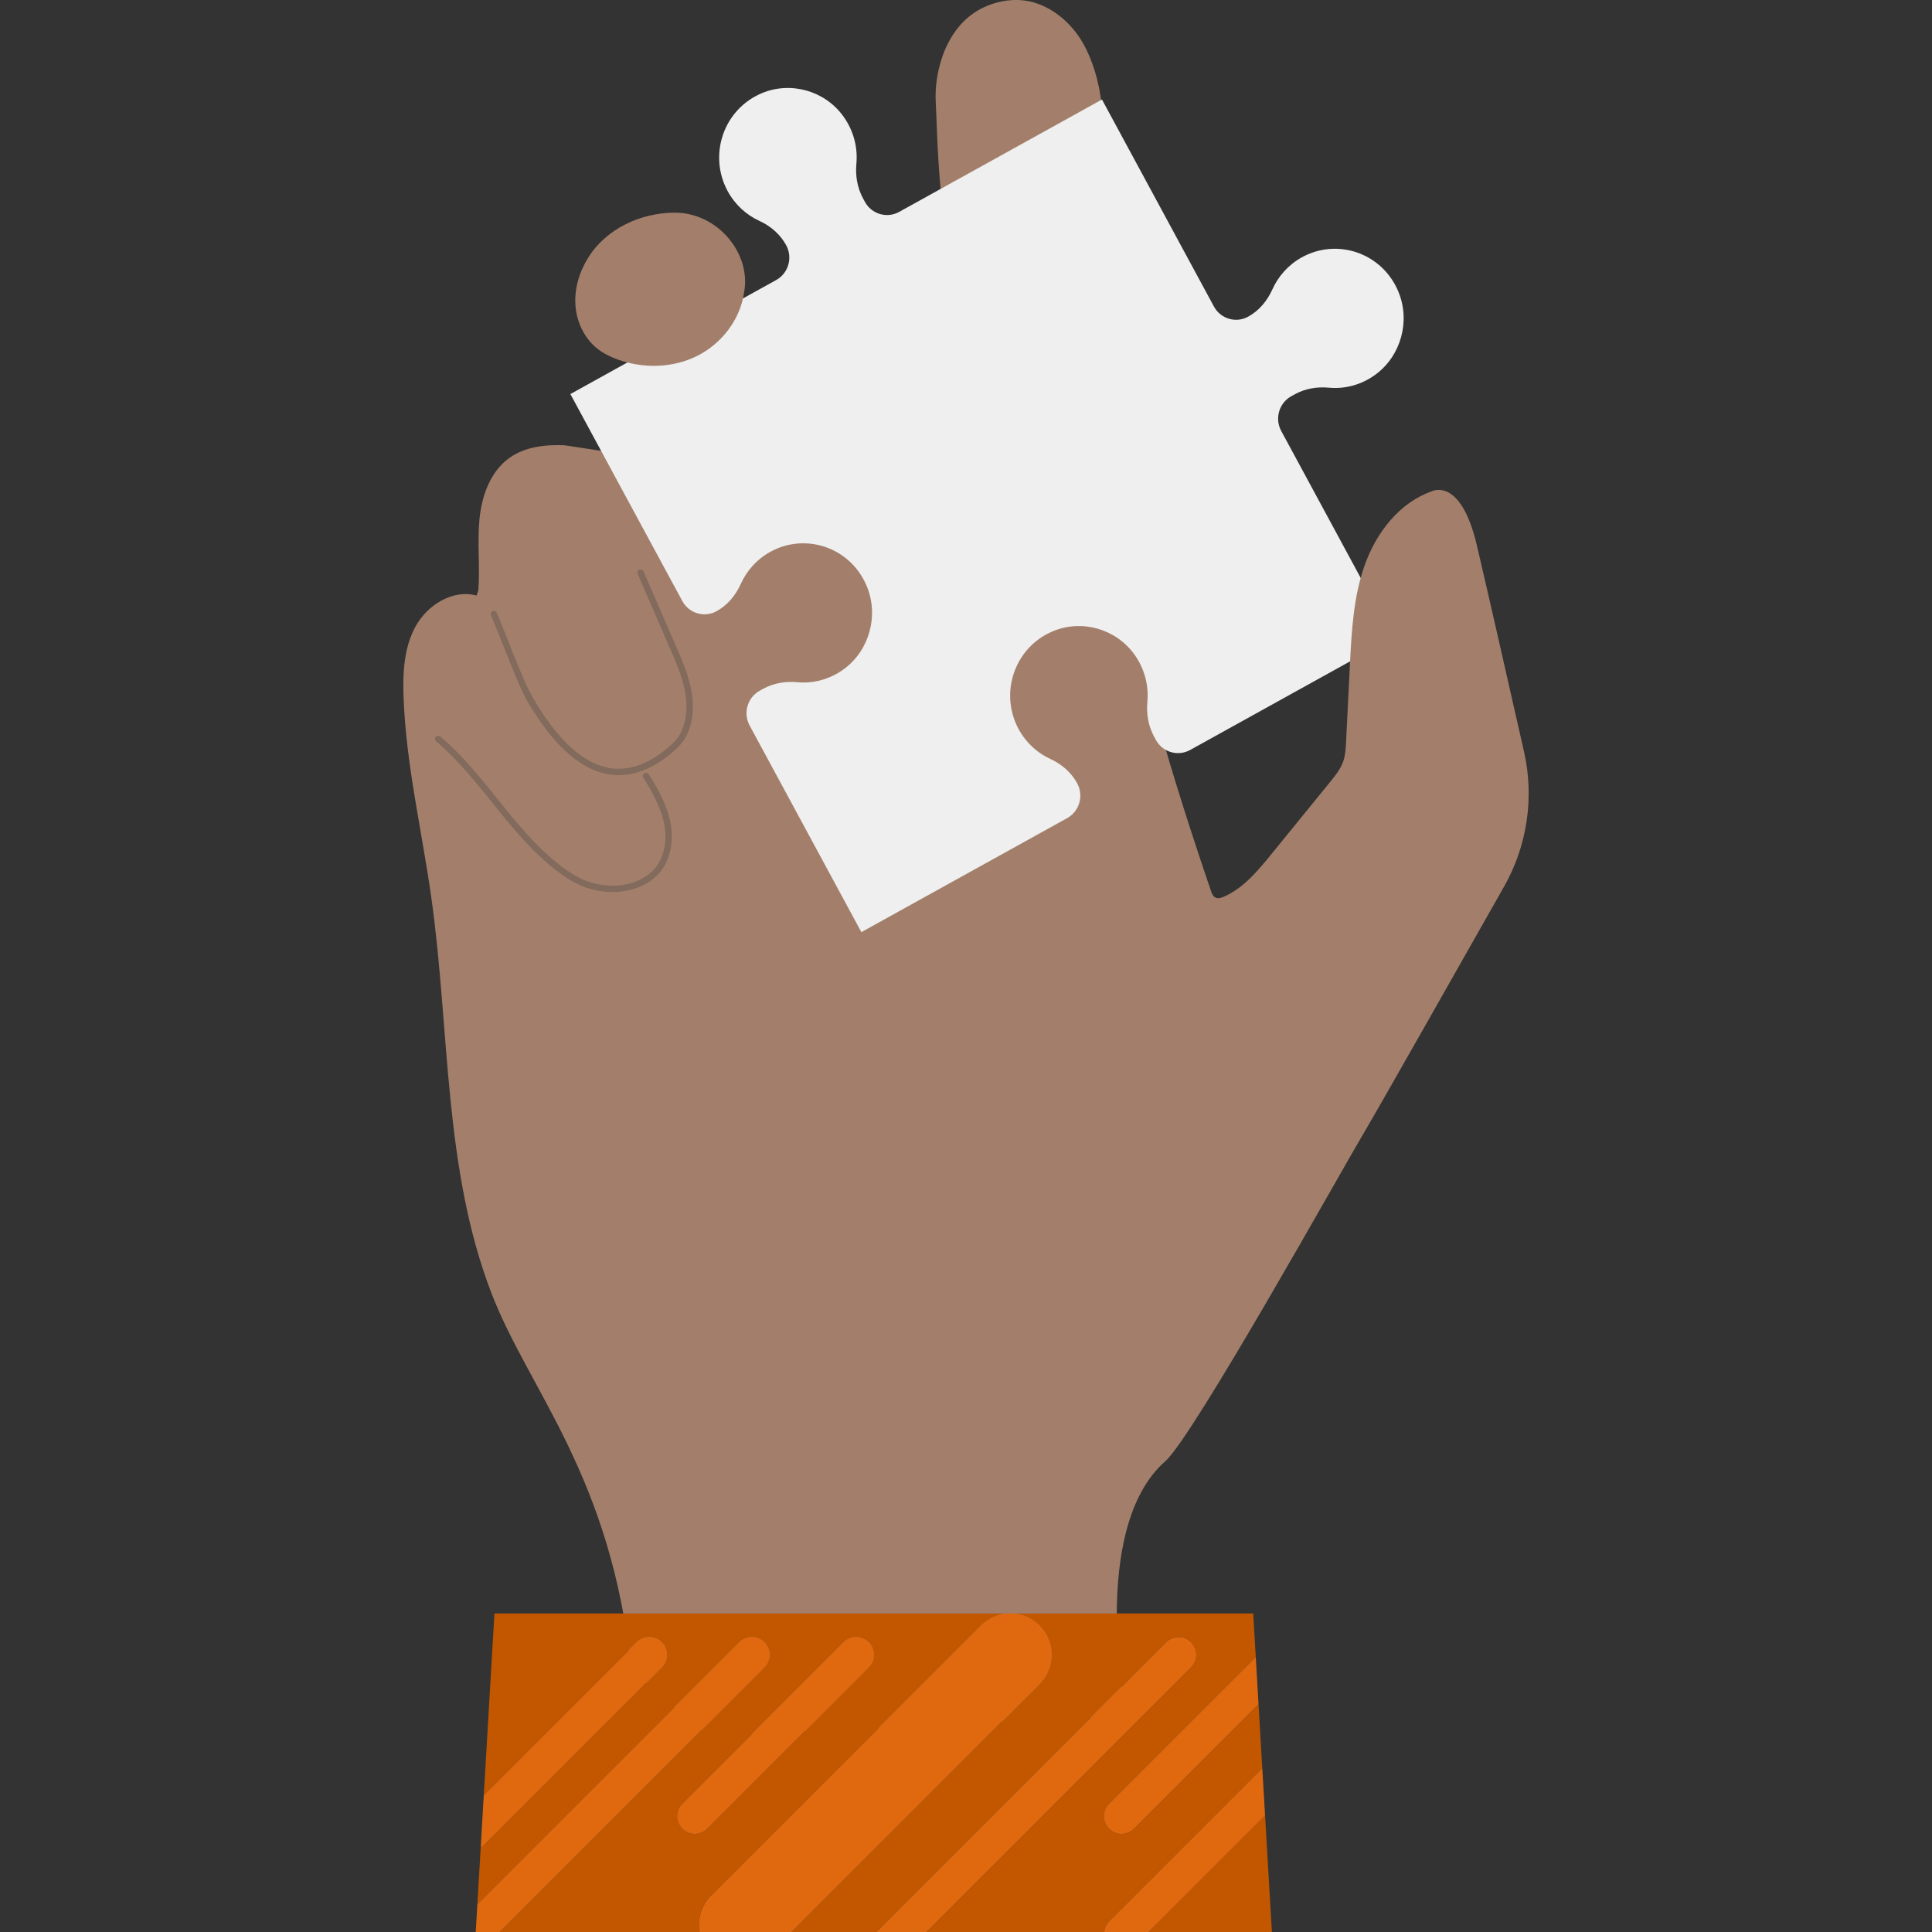 <?xml version="1.0" encoding="UTF-8"?><svg id="a" xmlns="http://www.w3.org/2000/svg" viewBox="0 0 360 360"><rect x="0" y="0" width="360" height="360" fill="#333333" stroke="none"/><path d="M88.805,110.976c-4.414-1.218-9.157,1.725-11.365,5.737-2.208,4.011-2.414,8.802-2.237,13.378,.486,12.54,3.442,24.837,5.183,37.265,3.458,24.676,2.236,50.416,11.21,73.661,7.037,18.227,22.336,34.023,26.071,70.313l14.423,12.097,93.535-157.5s-12.048-34.609-14.33-50.76c-2.282-16.152-66.196-26.119-66.196-26.119l-39.936-6.083c-3.556-.145-7.314,.28-10.217,2.339-3.585,2.543-5.188,7.108-5.608,11.483-.421,4.375,.124,8.794-.201,13.178l-.332,1.014Z" style="fill:#a37f6b;"/><path d="M81.223,138.105c3.658,3.084,6.721,6.79,9.72,10.496,3.022,3.735,6,7.54,9.499,10.85,1.703,1.611,3.533,3.1,5.512,4.36,1.97,1.254,4.146,2.034,6.466,2.311,4.46,.533,9.621-1.051,11.689-5.349,1.052-2.186,1.286-4.681,.904-7.059-.442-2.751-1.681-5.315-3.068-7.704-.34-.586-.692-1.165-1.048-1.741-.406-.657-1.447-.054-1.039,.607,2.576,4.172,5.217,9.08,3.668,14.11-.311,1.009-.796,1.987-1.477,2.799-.689,.821-1.548,1.468-2.49,1.971-1.87,.999-4.033,1.353-6.135,1.248-2.146-.107-4.288-.712-6.148-1.794-1.931-1.122-3.704-2.524-5.352-4.025-3.451-3.142-6.384-6.796-9.308-10.418-2.911-3.606-5.828-7.248-9.256-10.385-.421-.385-.849-.761-1.285-1.129-.248-.209-.607-.243-.851,0-.215,.215-.249,.64,0,.851h0Z" style="fill:#826b5c;"/><path d="M91.466,114.579c1.43,3.55,2.852,7.103,4.291,10.649,.68,1.675,1.38,3.347,2.236,4.941,.49,.913,1.043,1.79,1.606,2.659,2.13,3.291,4.599,6.468,7.787,8.799,1.682,1.23,3.606,2.196,5.663,2.597,2.283,.445,4.634,.191,6.795-.661,1.326-.522,2.57-1.218,3.731-2.043,1.299-.922,2.633-1.956,3.592-3.241,1.759-2.359,2.175-5.555,1.839-8.411-.426-3.624-1.957-6.959-3.394-10.272-1.527-3.521-3.054-7.042-4.581-10.564-.382-.88-.763-1.761-1.145-2.641-.129-.298-.566-.366-.823-.216-.308,.18-.346,.524-.216,.823,1.495,3.448,2.99,6.896,4.485,10.344,.733,1.691,1.476,3.379,2.197,5.075,.663,1.56,1.284,3.145,1.732,4.782,.776,2.836,1.006,5.999-.157,8.769-.253,.602-.582,1.184-.977,1.704-.458,.602-1.036,1.103-1.608,1.593-1.1,.941-2.286,1.786-3.564,2.468-2.034,1.085-4.236,1.663-6.516,1.479-1.901-.153-3.767-.887-5.429-1.933-1.681-1.058-3.147-2.405-4.505-3.913-1.249-1.387-2.257-2.734-3.304-4.292-1.315-1.955-2.484-3.974-3.433-6.136-1.461-3.329-2.749-6.741-4.108-10.113-.345-.855-.689-1.71-1.034-2.566-.121-.301-.401-.513-.74-.42-.286,.079-.542,.437-.42,.74h0Z" style="fill:#826b5c;"/><path d="M179.465,49.822c-4.65-2.836-4.783-25.385-5.102-30.822-.319-5.437,1.825-14.425,9.09-17.696,3.065-1.38,6.594-1.767,9.769-.662,3.175,1.105,5.875,3.378,7.786,6.144,3.855,5.579,5.839,16.209,3.189,22.45-3.381,7.964-15.408,7.786-21.919,3.337l-2.813,17.249Z" style="fill:#a37f6b;"/><path d="M242.58,47.949c-2.527,1.4-4.4,3.537-5.505,6.003-.95,2.121-2.467,3.93-4.485,5.049-2.283,1.265-5.148,.417-6.397-1.894l-20.855-38.562-37.791,20.938c-2.283,1.265-5.148,.417-6.398-1.894l-.337-.623c-1.062-1.965-1.443-4.209-1.238-6.439,.278-3.031-.49-6.197-2.487-8.929-3.439-4.704-9.734-6.476-15.082-4.255-7.205,2.992-10.058,11.535-6.425,18.251,1.383,2.558,3.495,4.454,5.931,5.572,2.095,.962,3.883,2.497,4.988,4.54,1.25,2.311,.412,5.21-1.871,6.475l-38.347,21.246,20.855,38.563c1.25,2.31,4.114,3.158,6.397,1.893,2.018-1.118,3.535-2.928,4.485-5.049,1.105-2.466,2.978-4.603,5.505-6.003,6.636-3.676,15.075-.789,18.031,6.504,2.194,5.414,.444,11.785-4.204,15.266-2.699,2.021-5.827,2.798-8.821,2.517-2.203-.207-4.42,.178-6.361,1.254l-.616,.341c-2.283,1.265-3.121,4.164-1.872,6.474l20.823,38.503,38.347-21.246c2.283-1.265,3.121-4.164,1.871-6.475-1.105-2.043-2.893-3.578-4.988-4.54-2.436-1.119-4.547-3.014-5.931-5.572-3.632-6.716-.78-15.259,6.425-18.251,5.349-2.221,11.644-.449,15.082,4.255,1.997,2.732,2.764,5.898,2.487,8.929-.204,2.23,.176,4.474,1.238,6.439l.337,.623c1.25,2.311,4.114,3.159,6.398,1.894l37.791-20.938-20.822-38.502c-1.25-2.311-.412-5.21,1.871-6.475l.616-.341c1.941-1.075,4.158-1.46,6.361-1.253,2.994,.281,6.123-.496,8.821-2.517,4.647-3.481,6.398-9.852,4.204-15.266-2.956-7.293-11.396-10.18-18.031-6.504Z" style="fill:#efefef;"/><path d="M225.625,165.925c.162,.515,.368,1.083,.852,1.324,.488,.243,1.073,.058,1.572-.161,3.658-1.606,6.321-4.815,8.842-7.914,3.657-4.495,7.315-8.99,10.972-13.485,.961-1.181,1.941-2.395,2.436-3.836,.395-1.15,.46-2.384,.52-3.599,.238-4.769,.476-9.538,.714-14.307,.317-6.343,.654-12.794,2.806-18.769,2.152-5.975,6.426-11.512,12.417-13.617,0,0,5.387-2.897,8.43,10.036,1.886,8.015,5.963,25.963,8.791,38.454,1.934,8.543,.615,17.497-3.699,25.12-8.964,15.837-24.014,42.389-26.392,46.353-3.423,5.706-31.568,56.217-36.729,60.732-14.348,12.552-7.369,47.446-7.369,47.446l-77.698,3.722,58.273-135.483,35.262-22.017Z" style="fill:#a37f6b;"/><path d="M138.637,54.553c-.725,5.03-4.191,9.504-8.739,11.773-4.547,2.269-10.04,2.392-14.817,.656-1.317-.479-2.595-1.097-3.701-1.958-2.476-1.926-3.936-5.008-4.154-8.137-.218-3.129,.741-6.28,2.412-8.935,3.371-5.355,9.748-8.304,16.075-8.323,8.074-.024,14.35,7.705,12.923,14.924h0Z" style="fill:#a37f6b;"/><path d="M235.209,329.479l-.699-11.911-23.186,23.186c-.644,.645-1.49,.967-2.334,.967s-1.69-.322-2.334-.967c-1.29-1.289-1.29-3.38,0-4.669l27.337-27.337-.476-8.106h-45.262c1.972,0,3.943,.752,5.447,2.257,3.009,3.008,3.009,7.886,0,10.895l-46.206,46.206h15.799l53.988-53.988c1.289-1.289,3.38-1.289,4.669,0,1.29,1.289,1.29,3.38,0,4.669l-49.319,49.319h33.106c.074-.73,.39-1.44,.949-1.999l28.521-28.521Z" style="fill:#c25700;"/><polygon points="237.001 360 235.727 338.299 214.026 360 237.001 360" style="fill:#c25700;"/><path d="M132.5,353.206l50.307-50.307c1.504-1.504,3.476-2.257,5.447-2.257H92.133l-1.988,33.866,28.496-28.496c1.289-1.289,3.38-1.289,4.669,0,1.29,1.289,1.29,3.38,0,4.669l-33.05,33.051c-.209,.209-.442,.381-.687,.523l-.62,10.563,48.806-48.806c1.289-1.289,3.38-1.289,4.669,0,1.29,1.289,1.29,3.38,0,4.669l-49.319,49.319h37.258c-.423-2.392,.285-4.945,2.134-6.794Zm-5.37-12.452c-1.289-1.289-1.289-3.38,0-4.669l30.074-30.073c1.289-1.29,3.38-1.289,4.669,0,1.289,1.289,1.289,3.38,0,4.669l-30.074,30.073c-.644,.645-1.49,.967-2.334,.967s-1.69-.322-2.335-.967Z" style="fill:#c25700;"/><path d="M123.31,310.681c1.29-1.289,1.29-3.38,0-4.669-1.289-1.289-3.38-1.289-4.669,0l-28.496,28.496-.572,9.746c.245-.141,.477-.313,.687-.523l33.05-33.051Z" style="fill:#e0690f;"/><path d="M206.688,358.001c-.56,.559-.875,1.269-.949,1.999h8.288l21.7-21.701-.518-8.82-28.521,28.521Z" style="fill:#e0690f;"/><path d="M142.427,306.012c-1.289-1.289-3.38-1.289-4.669,0l-48.806,48.806-.304,5.182h4.46l49.319-49.319c1.29-1.289,1.29-3.38,0-4.669Z" style="fill:#e0690f;"/><path d="M161.873,310.681c1.29-1.289,1.29-3.38,0-4.669-1.289-1.289-3.38-1.29-4.669,0l-30.074,30.073c-1.29,1.289-1.29,3.38,0,4.669,.645,.645,1.49,.967,2.335,.967s1.69-.322,2.334-.967l30.074-30.073Z" style="fill:#e0690f;"/><path d="M221.951,306.012c-1.289-1.289-3.38-1.289-4.669,0l-53.988,53.988h9.338l49.319-49.319c1.29-1.289,1.29-3.38,0-4.669Z" style="fill:#e0690f;"/><path d="M206.655,340.755c.644,.645,1.49,.967,2.334,.967s1.69-.322,2.334-.967l23.186-23.186-.518-8.82-27.337,27.337c-1.29,1.289-1.29,3.38,0,4.669Z" style="fill:#e0690f;"/><path d="M193.701,302.899c-1.504-1.504-3.476-2.257-5.447-2.257s-3.943,.752-5.447,2.257l-50.307,50.307c-1.848,1.848-2.556,4.401-2.134,6.794h17.129l46.206-46.206c3.009-3.008,3.009-7.886,0-10.895Z" style="fill:#e0690f;"/></svg>